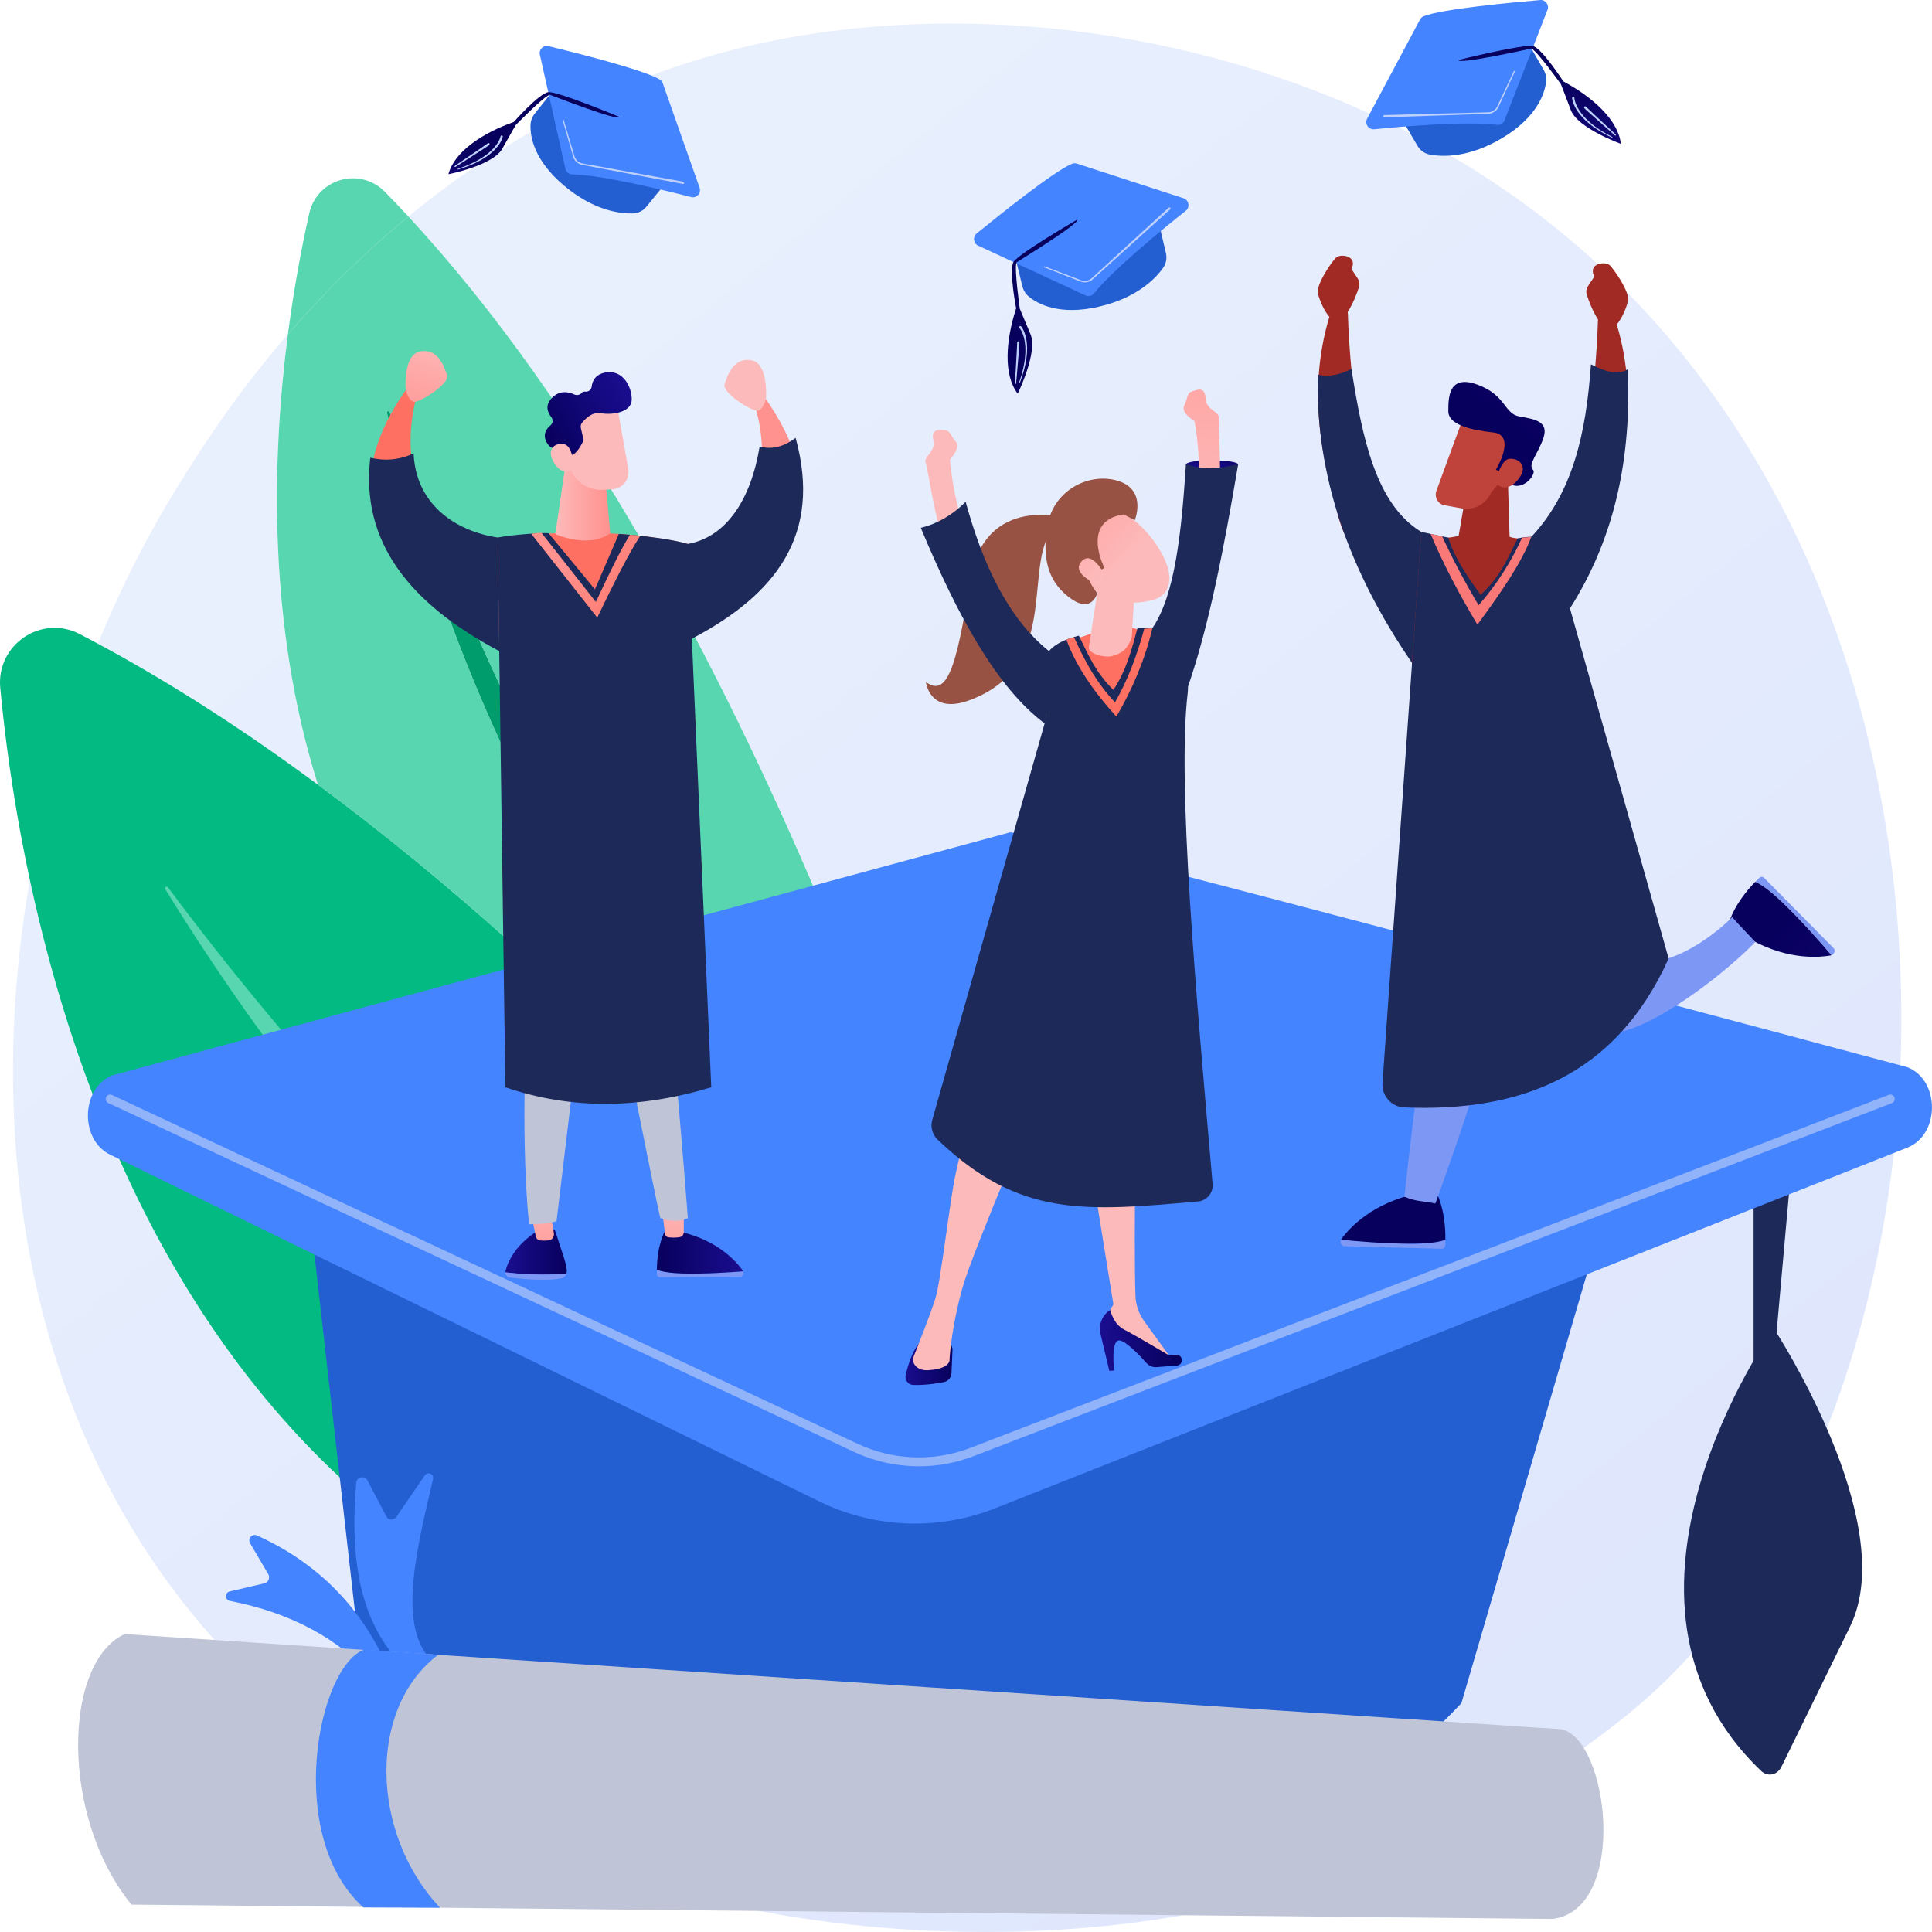 <svg width="200" height="200" viewBox="0 0 200 200" fill="none" xmlns="http://www.w3.org/2000/svg">
<path fillRule="evenodd" clipRule="evenodd" d="M101.995 200C90.14 200 81.084 198.333 77.472 197.594C64.373 194.919 39.053 189.745 20.747 168.09C2.92 147.001 -1.645 118.098 3.094 91.093C10.366 124.935 32.219 175.669 97.83 175.673C104.569 175.674 111.761 175.139 119.454 173.996C119.454 173.996 105.732 153.55 84.389 129.494C88.955 130.87 93.885 132.029 99.192 132.939C99.192 132.939 79.07 62.104 42.274 22.413C52.912 13.676 67.266 5.691 85.72 3.265C89.908 2.714 94.213 2.436 98.573 2.436C120.798 2.436 144.549 9.657 162.567 24.843C207.808 62.971 204.587 139.996 174.169 172.211C170.154 176.461 166.357 179.203 163.355 181.369C142.444 196.462 119.255 200 101.995 200L101.995 200ZM32.909 81.229C25.515 75.762 17.894 70.806 10.139 66.635C12.591 60.637 15.512 54.925 18.846 49.637C20.257 47.4 23.838 41.505 29.799 34.613C28.132 47.432 27.685 64.657 32.909 81.229L32.909 81.229Z" fill="url(#paint0_linear_1753_21670)"/>
<path d="M29.805 34.613C30.444 29.696 31.263 25.427 32.01 22.091C32.523 19.8 34.507 18.456 36.547 18.456C37.715 18.456 38.902 18.897 39.84 19.855C40.662 20.692 41.473 21.544 42.279 22.413C37.329 26.479 33.185 30.706 29.805 34.613Z" fill="#57D6AF"/>
<path fillRule="evenodd" clipRule="evenodd" d="M99.195 132.939C93.887 132.029 88.958 130.87 84.392 129.493C70.055 113.334 52.279 95.546 32.911 81.228C27.688 64.657 28.135 47.431 29.802 34.613C33.182 30.706 37.326 26.479 42.276 22.413C79.072 62.104 99.195 132.939 99.195 132.939L99.195 132.939ZM40.201 42.562C40.118 42.562 40.032 42.634 40.058 42.741C53.276 97.246 83.558 123.508 91.321 128.779C91.361 128.806 91.401 128.817 91.438 128.817C91.602 128.817 91.724 128.597 91.57 128.459C61.59 101.561 44.552 55.238 40.328 42.657C40.306 42.591 40.254 42.562 40.201 42.562L40.201 42.562Z" fill="#57D6AF"/>
<path fillRule="evenodd" clipRule="evenodd" d="M91.439 128.817C91.402 128.817 91.362 128.806 91.322 128.779C83.559 123.508 53.277 97.246 40.059 42.741C40.033 42.634 40.119 42.562 40.202 42.562C40.255 42.562 40.307 42.591 40.329 42.657C44.553 55.238 61.591 101.561 91.571 128.458C91.726 128.597 91.603 128.817 91.439 128.817L91.439 128.817Z" fill="#009C6C"/>
<path d="M119.452 173.996C119.452 173.996 67.34 96.348 8.252 65.638C4.28 63.574 -0.393 66.727 0.026 71.204C2.832 101.145 19.573 188.834 119.452 173.996L119.452 173.996Z" fill="#03BA82"/>
<path d="M108.853 172.184C108.828 172.184 108.803 172.18 108.776 172.173C97.808 169.021 52.885 150.128 17.106 92.05C17.024 91.917 17.138 91.781 17.257 91.781C17.303 91.781 17.351 91.802 17.387 91.851C27.004 104.811 64.13 151.965 108.944 171.708C109.201 171.821 109.098 172.184 108.853 172.184L108.853 172.184Z" fill="#57D6AF"/>
<path fillRule="evenodd" clipRule="evenodd" d="M183.546 142.018H181.531V123.224L185.34 121.923L183.546 142.018V142.018Z" fill="#1D2A59"/>
<path fillRule="evenodd" clipRule="evenodd" d="M92.388 157.369L32.234 127.082L37.499 173.477C38.904 175.046 40.94 177.174 43.584 179.469C63.401 196.671 87.739 197.533 94.277 197.672C100.404 197.803 126.383 198.358 146.581 180.841C148.645 179.051 150.234 177.431 151.285 176.305L164.717 130.367C164.717 130.367 93.199 157.743 92.388 157.369L92.388 157.369Z" fill="#245FD1"/>
<path fillRule="evenodd" clipRule="evenodd" d="M11.603 111.328L104.549 86.171C105.356 85.837 197.483 110.484 197.483 110.484C200.875 111.876 200.821 117.518 197.405 118.821L103.005 156.139C97.107 158.472 90.508 158.212 84.808 155.425L11.482 119.57C8.249 118.08 8.328 112.687 11.603 111.328L11.603 111.328Z" fill="#4584FF"/>
<path fillRule="evenodd" clipRule="evenodd" d="M183.626 137.524C183.626 137.524 163.61 165.474 182.314 183.328C182.987 183.97 183.988 183.766 184.42 182.884L191.523 168.37C196.797 157.594 183.626 137.524 183.626 137.524V137.524Z" fill="#1D2A59"/>
<path d="M95.123 151.787C92.826 151.787 90.531 151.292 88.425 150.306L11.209 114.182C10.981 114.075 10.882 113.802 10.988 113.572C11.095 113.342 11.366 113.243 11.594 113.349L88.809 149.474C92.455 151.179 96.699 151.329 100.455 149.885L195.522 113.337C195.758 113.247 196.021 113.365 196.111 113.602C196.201 113.839 196.083 114.104 195.848 114.194L100.78 150.743C98.966 151.44 97.043 151.787 95.123 151.787L95.123 151.787Z" fill="#91B3FA"/>
<path fillRule="evenodd" clipRule="evenodd" d="M144.703 11.637L146.745 15.107C147.022 15.578 147.488 15.905 148.023 16.003C149.368 16.248 152.13 16.341 155.601 14.231C159.125 12.088 159.897 9.691 160.048 8.485C160.103 8.048 160.014 7.606 159.794 7.225L157.658 3.523L144.703 11.637Z" fill="#245FD1"/>
<path fillRule="evenodd" clipRule="evenodd" d="M147 2.021L141.528 12.278C141.246 12.806 141.663 13.437 142.256 13.379C145.149 13.094 151.8 12.521 154.961 12.924C155.299 12.967 155.622 12.773 155.746 12.454L160.196 1.023C160.397 0.506 159.989 -0.044 159.439 0.003C156.538 0.25 149.214 0.935 147.375 1.681C147.214 1.747 147.082 1.867 147 2.021Z" fill="#4584FF"/>
<path fillRule="evenodd" clipRule="evenodd" d="M150.98 6.209C150.98 6.209 157.798 4.513 158.729 4.782C159.66 5.051 161.834 8.425 161.834 8.425C164.857 10.043 167.532 12.436 167.786 14.886C167.786 14.886 163.314 13.279 162.601 11.375C161.887 9.471 161.58 8.706 161.58 8.706C161.58 8.706 159.116 5.262 158.522 5.023C158.522 5.023 150.801 6.74 150.98 6.209Z" fill="url(#paint1_linear_1753_21670)"/>
<path d="M143.31 11.911L151.319 11.697L153.32 11.644L153.821 11.631L154.07 11.623C154.148 11.621 154.225 11.608 154.301 11.589C154.603 11.51 154.865 11.292 154.996 11.004L156.711 7.362C156.724 7.334 156.758 7.321 156.787 7.335C156.815 7.348 156.827 7.383 156.815 7.411L155.127 11.065C154.982 11.391 154.684 11.645 154.34 11.737C154.254 11.76 154.166 11.775 154.076 11.778L153.826 11.788L153.325 11.805L151.324 11.873L143.318 12.149C143.252 12.151 143.198 12.099 143.195 12.034C143.193 11.968 143.244 11.914 143.31 11.911H143.31Z" fill="#BDD0FB"/>
<path d="M162.979 10.135L162.98 10.152L162.982 10.172L162.986 10.214L163 10.299C163.01 10.356 163.026 10.413 163.039 10.47L163.093 10.64C163.113 10.696 163.137 10.752 163.158 10.807C163.178 10.864 163.205 10.917 163.232 10.971C163.259 11.025 163.284 11.08 163.313 11.133L163.404 11.289C163.435 11.341 163.463 11.394 163.499 11.443L163.602 11.592C163.638 11.642 163.67 11.693 163.71 11.739C163.786 11.833 163.862 11.929 163.94 12.022L164.19 12.289C164.212 12.311 164.231 12.334 164.253 12.355L164.321 12.417L164.455 12.541C164.63 12.713 164.828 12.858 165.017 13.013C165.064 13.053 165.114 13.088 165.164 13.123L165.315 13.228C165.415 13.298 165.515 13.37 165.617 13.439C165.826 13.566 166.034 13.698 166.245 13.822L166.895 14.171L166.897 14.172C166.917 14.183 166.924 14.208 166.913 14.228C166.903 14.248 166.879 14.256 166.859 14.246L166.197 13.911C165.98 13.792 165.767 13.664 165.552 13.541C165.447 13.475 165.345 13.405 165.241 13.336L165.086 13.233C165.034 13.199 164.982 13.165 164.934 13.126C164.738 12.973 164.533 12.831 164.349 12.661L164.138 12.476C164.116 12.454 164.094 12.431 164.072 12.409L163.808 12.142C163.724 12.049 163.644 11.952 163.563 11.857C163.52 11.81 163.485 11.758 163.448 11.707L163.336 11.554C163.297 11.505 163.266 11.449 163.232 11.396L163.132 11.234C163.1 11.179 163.073 11.122 163.043 11.066C163.013 11.009 162.983 10.954 162.959 10.894C162.935 10.835 162.908 10.777 162.885 10.717L162.822 10.534C162.806 10.471 162.786 10.409 162.774 10.345L162.755 10.247L162.748 10.197L162.745 10.171L162.742 10.141C162.738 10.076 162.787 10.019 162.852 10.014C162.917 10.009 162.973 10.059 162.978 10.124V10.126L162.979 10.135Z" fill="#BDD0FB"/>
<path d="M164.212 11.072L164.379 11.234L164.569 11.415L164.951 11.775L165.719 12.493L167.259 13.924C167.286 13.948 167.288 13.988 167.264 14.015C167.24 14.04 167.2 14.043 167.174 14.02L165.597 12.629L164.81 11.931L164.418 11.58L164.222 11.403L164.125 11.313L164.076 11.267C164.056 11.247 164.032 11.222 164.012 11.199C163.971 11.15 163.976 11.078 164.024 11.036C164.069 10.997 164.136 10.999 164.178 11.04L164.212 11.072Z" fill="#BDD0FB"/>
<path d="M184.386 93.297C183.032 92.02 182.197 91.496 181.703 91.289C181.832 91.157 181.965 91.024 182.106 90.889C182.257 90.746 182.483 90.736 182.616 90.871L189.799 98.134C190.027 98.367 189.897 98.77 189.587 98.883C188.717 97.858 186.477 95.272 184.386 93.297Z" fill="#7D97F4"/>
<path fillRule="evenodd" clipRule="evenodd" d="M189.585 98.883C189.558 98.893 189.532 98.904 189.503 98.909C187.979 99.169 184.59 99.333 180.613 96.9L179.023 95.41C179.023 95.41 179.52 93.525 181.701 91.289C182.195 91.496 183.03 92.02 184.384 93.297C186.475 95.272 188.715 97.858 189.585 98.883Z" fill="url(#paint2_linear_1753_21670)"/>
<path d="M146.344 128.748C148.18 128.731 149.134 128.532 149.628 128.339C149.626 128.523 149.621 128.71 149.612 128.903C149.601 129.11 149.447 129.272 149.259 129.267L139.181 129.011C138.86 129.002 138.679 128.623 138.824 128.329C140.143 128.464 143.505 128.774 146.344 128.748Z" fill="#7D97F4"/>
<path fillRule="evenodd" clipRule="evenodd" d="M138.82 128.329C138.833 128.303 138.844 128.278 138.862 128.254C139.775 127.019 142.089 124.571 146.589 123.576L148.739 123.549C148.739 123.549 149.665 125.24 149.625 128.339C149.13 128.532 148.176 128.731 146.34 128.748C143.501 128.774 140.14 128.464 138.82 128.329Z" fill="url(#paint3_linear_1753_21670)"/>
<path d="M155.354 100.254C154.528 94.904 149.576 93.704 148.66 96.748C148.66 96.748 146.26 115.688 145.383 123.885C146.646 124.416 147.272 124.306 148.589 124.587C150.6 119.041 155.94 104.056 155.354 100.254V100.254Z" fill="#7D97F4"/>
<path d="M170.582 99.556C166.386 99.548 167.675 95.906 166.354 93.698C164.825 93.635 159.461 94.673 159.461 94.673C159.461 94.673 162.415 108.633 168.469 106.634C173.363 105.018 179.672 99.673 181.703 97.511C181.078 96.813 179.92 95.656 179.318 94.94C177.894 96.387 173.985 99.561 170.582 99.556Z" fill="#7D97F4"/>
<path fillRule="evenodd" clipRule="evenodd" d="M156.074 48.971L156.269 55.548C156.282 55.969 156.02 56.349 155.622 56.481C154.808 56.753 153.335 57.089 151.687 56.731C151.195 56.623 150.881 56.136 150.967 55.637L151.863 50.456L156.074 48.971Z" fill="url(#paint4_linear_1753_21670)"/>
<path fillRule="evenodd" clipRule="evenodd" d="M151.599 42.95C151.539 43.025 149.563 48.434 148.694 50.818C148.474 51.422 148.8 52.086 149.41 52.278L151.322 52.629C152.589 52.862 153.848 52.182 154.356 50.992L156.658 48.294C157.909 46.827 157.479 44.559 155.768 43.681C154.082 42.817 152.233 42.149 151.599 42.95Z" fill="url(#paint5_linear_1753_21670)"/>
<path fillRule="evenodd" clipRule="evenodd" d="M155.401 48.898L154.854 48.623C154.854 48.623 157.042 45.046 154.581 44.771C152.118 44.495 149.93 43.945 149.93 42.569C149.93 41.193 149.93 38.716 152.939 39.817C155.948 40.918 155.675 42.844 157.316 43.119C158.958 43.394 160.325 43.67 159.778 45.321C159.231 46.972 158.137 48.073 158.684 48.623C159.231 49.173 156.769 51.926 155.401 48.898Z" fill="url(#paint6_linear_1753_21670)"/>
<path fillRule="evenodd" clipRule="evenodd" d="M154.82 49.97C154.82 49.97 155.275 47.551 156.29 47.491C157.306 47.431 158.238 48.322 157.156 49.632C155.81 51.26 154.82 49.97 154.82 49.97Z" fill="url(#paint7_linear_1753_21670)"/>
<path fillRule="evenodd" clipRule="evenodd" d="M166.657 27.474C166.195 27.009 164.346 27.241 165.04 28.636L164.391 29.615C164.212 29.884 164.166 30.219 164.267 30.527C164.469 31.142 164.866 32.212 165.419 33.059C165.319 36.27 164.919 43.406 163.316 48.981C160.827 57.461 156.272 55.568 156.272 55.568C156.272 55.568 154.896 54.685 151.893 55.191C145.649 57.519 142.569 50.899 142.511 50.773C140.162 45.054 139.64 36.008 139.524 32.273C140.076 31.427 140.474 30.356 140.676 29.741C140.776 29.434 140.73 29.099 140.551 28.829L139.903 27.851C140.596 26.456 138.748 26.223 138.285 26.688C137.823 27.153 136.206 29.478 136.436 30.408C136.573 30.956 137.03 32.149 137.619 32.799C135.565 39.549 136.492 46.27 138.212 51.731H138.212C138.859 57.265 143.067 60.681 145.359 62.064C145.635 67.876 148.907 83.037 148.907 83.037L162.447 82.481L162.28 62.136C162.28 62.136 165.4 56.285 165.629 55.712L165.669 55.709C167.856 49.813 169.837 41.72 167.362 33.585C167.952 32.935 168.389 31.741 168.525 31.194C168.757 30.264 167.119 27.939 166.657 27.474V27.474Z" fill="url(#paint8_linear_1753_21670)"/>
<path fillRule="evenodd" clipRule="evenodd" d="M145.363 114.642C157.362 115.135 167.255 111.412 172.737 99.218L162.284 62.136C161.998 58.164 161.239 54.794 157.097 55.737C156.082 57.77 155.318 59.706 153.272 61.573C151.671 59.398 150.409 57.364 149.933 55.656L147.13 55.064L143.115 112.114C143.022 113.443 144.04 114.588 145.363 114.642L145.363 114.642Z" fill="#1D2A59"/>
<path fillRule="evenodd" clipRule="evenodd" d="M158.508 55.594L162.52 62.98C167.267 55.511 168.873 47.241 168.515 38.206C167.514 38.922 166.146 38.455 164.693 37.715C164.181 44.927 162.821 50.979 158.508 55.594V55.594Z" fill="#1D2A59"/>
<path fillRule="evenodd" clipRule="evenodd" d="M147.134 55.064C142.433 52.199 141.043 45.408 139.903 38.204C138.505 38.869 137.349 39.047 136.422 38.767C136.137 49.27 139.693 59.172 146.167 68.614L147.134 55.064V55.064Z" fill="#1D2A59"/>
<path fillRule="evenodd" clipRule="evenodd" d="M152.941 64.662C151.048 61.507 149.404 58.373 148.094 55.267L149.292 55.521C150.412 57.935 151.668 60.314 153.064 62.653C154.976 60.479 156.478 58.065 157.57 55.646L158.508 55.594C157.525 58.264 155.356 61.37 152.941 64.662Z" fill="#F97979"/>
<path fillRule="evenodd" clipRule="evenodd" d="M69.411 18.332L66.905 21.409C66.565 21.826 66.062 22.076 65.526 22.091C64.179 22.128 61.471 21.804 58.399 19.225C55.28 16.606 54.884 14.152 54.916 12.954C54.927 12.52 55.08 12.102 55.35 11.763L57.982 8.474L69.411 18.332Z" fill="#245FD1"/>
<path fillRule="evenodd" clipRule="evenodd" d="M68.605 8.611L72.42 19.435C72.616 19.992 72.115 20.545 71.546 20.399C68.767 19.686 62.366 18.129 59.224 18.047C58.889 18.038 58.602 17.8 58.528 17.47L55.886 5.656C55.766 5.121 56.246 4.646 56.775 4.774C59.567 5.451 66.607 7.219 68.29 8.223C68.438 8.311 68.548 8.448 68.605 8.611Z" fill="#4584FF"/>
<path fillRule="evenodd" clipRule="evenodd" d="M64.098 12.096C64.098 12.096 57.701 9.419 56.753 9.541C55.806 9.663 53.185 12.626 53.185 12.626C49.997 13.75 47.033 15.682 46.422 18.033C46.422 18.033 51.022 17.138 52 15.389C52.978 13.639 53.391 12.939 53.391 12.939C53.391 12.939 56.305 9.951 56.92 9.807C56.92 9.807 64.194 12.641 64.098 12.096Z" fill="url(#paint9_linear_1753_21670)"/>
<path d="M70.73 18.809L62.952 17.398L61.008 17.045L60.522 16.957L60.279 16.912C60.204 16.898 60.131 16.874 60.06 16.844C59.777 16.722 59.554 16.469 59.469 16.169L58.337 12.361C58.328 12.331 58.297 12.313 58.267 12.322C58.237 12.331 58.22 12.363 58.229 12.393L59.332 16.209C59.425 16.549 59.677 16.841 60 16.983C60.081 17.018 60.164 17.046 60.25 17.063L60.494 17.109L60.98 17.201L62.921 17.569L70.687 19.039C70.75 19.051 70.811 19.009 70.823 18.946C70.835 18.883 70.793 18.821 70.73 18.809L70.73 18.809Z" fill="#BDD0FB"/>
<path d="M51.814 14.123L51.811 14.139L51.806 14.159L51.796 14.198L51.769 14.28C51.751 14.334 51.726 14.387 51.705 14.441L51.628 14.599C51.6 14.65 51.569 14.7 51.54 14.752C51.511 14.803 51.476 14.851 51.443 14.9C51.409 14.948 51.376 14.998 51.341 15.046L51.229 15.184C51.19 15.23 51.156 15.278 51.113 15.32L50.989 15.45C50.948 15.493 50.909 15.539 50.863 15.578C50.774 15.658 50.687 15.74 50.597 15.819L50.313 16.041C50.289 16.059 50.267 16.079 50.242 16.096L50.167 16.147L50.017 16.247C49.822 16.389 49.607 16.5 49.4 16.623C49.348 16.655 49.294 16.682 49.24 16.708L49.077 16.788C48.968 16.842 48.861 16.897 48.752 16.948C48.528 17.041 48.307 17.139 48.082 17.228L47.396 17.471L47.394 17.471C47.373 17.479 47.362 17.502 47.369 17.523C47.377 17.544 47.399 17.555 47.42 17.549L48.116 17.322C48.345 17.238 48.572 17.146 48.8 17.058C48.911 17.009 49.022 16.956 49.133 16.905L49.299 16.828C49.355 16.802 49.411 16.777 49.464 16.746C49.678 16.627 49.899 16.519 50.102 16.38L50.258 16.281L50.336 16.231C50.362 16.214 50.386 16.195 50.411 16.177L50.707 15.956C50.803 15.877 50.896 15.795 50.989 15.714C51.038 15.675 51.08 15.629 51.124 15.586L51.256 15.453C51.301 15.411 51.339 15.362 51.381 15.315L51.502 15.172C51.541 15.123 51.577 15.071 51.614 15.021C51.651 14.97 51.689 14.92 51.721 14.866C51.753 14.812 51.788 14.759 51.819 14.704L51.908 14.536C51.933 14.476 51.961 14.419 51.983 14.358L52.016 14.266L52.03 14.218L52.037 14.193L52.044 14.164C52.058 14.101 52.018 14.039 51.956 14.024C51.893 14.01 51.831 14.049 51.816 14.112L51.816 14.114L51.814 14.123Z" fill="#BDD0FB"/>
<path d="M50.47 14.852L50.283 14.985L50.071 15.133L49.645 15.426L48.79 16.011L47.075 17.175C47.046 17.194 47.038 17.234 47.058 17.263C47.077 17.292 47.115 17.3 47.144 17.281L48.889 16.162L49.759 15.599L50.194 15.316L50.411 15.173L50.52 15.1L50.574 15.063C50.597 15.046 50.623 15.025 50.646 15.005C50.693 14.964 50.699 14.893 50.659 14.845C50.62 14.8 50.555 14.792 50.507 14.825L50.47 14.852Z" fill="#BDD0FB"/>
<path fillRule="evenodd" clipRule="evenodd" d="M52.32 131.719C52.32 131.672 52.323 131.622 52.335 131.574C53.058 128.691 56.014 127.213 56.014 127.213L57.436 127.325C58.253 129.866 58.781 131.107 58.649 131.801C58.646 131.82 58.639 131.839 58.634 131.857C57.461 131.963 55.048 132.032 52.32 131.719Z" fill="url(#paint10_linear_1753_21670)"/>
<path d="M58.634 131.857C58.571 132.089 58.401 132.269 58.183 132.316C56.515 132.669 53.863 132.384 52.75 132.238C52.504 132.206 52.325 131.977 52.32 131.719C55.048 132.031 57.461 131.963 58.634 131.857Z" fill="#7D97F4"/>
<path fillRule="evenodd" clipRule="evenodd" d="M54.844 124.987L55.467 128.001C55.512 128.222 55.681 128.388 55.885 128.407C56.135 128.431 56.491 128.444 56.85 128.391C57.171 128.344 57.394 128.016 57.337 127.663L56.904 124.987H54.844Z" fill="url(#paint11_linear_1753_21670)"/>
<path d="M70.71 131.832C69.192 131.789 68.406 131.609 68 131.443C67.999 131.594 68 131.749 68.005 131.909C68.01 132.08 68.136 132.217 68.291 132.216L76.628 132.161C76.895 132.16 77.05 131.849 76.934 131.604C75.842 131.695 73.057 131.898 70.71 131.832Z" fill="#7D97F4"/>
<path fillRule="evenodd" clipRule="evenodd" d="M76.934 131.604C76.924 131.583 76.916 131.561 76.901 131.541C76.165 130.506 74.29 128.445 70.584 127.551L68.807 127.495C68.807 127.495 68.015 128.878 68 131.443C68.406 131.609 69.192 131.789 70.71 131.832C73.057 131.898 75.841 131.695 76.934 131.604Z" fill="url(#paint12_linear_1753_21670)"/>
<path fillRule="evenodd" clipRule="evenodd" d="M68.484 124.785C68.504 124.918 68.748 126.944 68.842 127.729C68.865 127.917 68.999 128.061 69.169 128.081C69.471 128.117 69.961 128.151 70.389 128.062C70.621 128.014 70.788 127.791 70.788 127.532V124.351L68.484 124.785Z" fill="url(#paint13_linear_1753_21670)"/>
<path d="M56.032 85.402C56.032 85.402 53.187 110.838 54.767 126.735C54.767 126.735 56.663 126.735 57.612 126.418C57.612 126.418 60.568 101.548 61.524 94.431C61.56 94.162 61.941 94.15 61.993 94.416C63.173 100.403 67.807 123.882 68.358 126.1C68.358 126.1 69.939 126.735 71.203 126.1C71.203 126.1 68.674 92.079 66.778 86.037L56.032 85.402V85.402Z" fill="#BFC5D6"/>
<path fillRule="evenodd" clipRule="evenodd" d="M50.347 55.832C50.347 55.832 62.357 53.925 71.84 56.468L71.207 66.325C71.207 66.325 68.678 79.997 66.782 86.038C66.782 86.038 59.512 87.31 56.036 85.402C56.036 85.402 53.191 68.233 51.611 65.689C51.611 65.689 50.03 59.012 50.347 55.832L50.347 55.832Z" fill="url(#paint14_linear_1753_21670)"/>
<path fillRule="evenodd" clipRule="evenodd" d="M58.681 47.144L57.484 55.284C57.484 55.284 60.827 56.829 63.168 55.218L62.664 49.474L58.681 47.144Z" fill="url(#paint15_linear_1753_21670)"/>
<path fillRule="evenodd" clipRule="evenodd" d="M63.833 41.844C63.872 41.913 64.592 46.018 65.036 48.559C65.22 49.608 64.452 50.583 63.395 50.647L62.427 50.704C60.647 50.81 59.079 49.535 58.81 47.763L58.109 43.16C58.109 43.16 62.919 40.175 63.833 41.844Z" fill="url(#paint16_linear_1753_21670)"/>
<path fillRule="evenodd" clipRule="evenodd" d="M57.066 43.172C56.695 42.707 56.371 41.956 57.161 41.167C57.962 40.367 58.87 40.566 59.447 40.835C59.702 40.953 60.016 40.9 60.198 40.685C60.278 40.589 60.398 40.523 60.575 40.543C60.91 40.581 61.209 40.359 61.249 40.022C61.317 39.445 61.623 38.765 62.637 38.568C64.499 38.206 65.427 40.08 65.393 41.396C65.36 42.713 63.321 42.99 62.164 42.771C61.314 42.61 60.579 43.362 60.248 43.772C60.129 43.921 60.084 44.116 60.127 44.302L60.421 45.575C60.218 45.97 60.017 46.374 59.731 46.711C59.525 46.954 59.299 47.088 59.059 47.145C58.713 46.495 57.742 46.385 57.291 46.37C57.119 46.365 56.958 46.288 56.845 46.157C56.505 45.765 55.972 44.89 56.991 44.03C57.245 43.816 57.274 43.431 57.066 43.172Z" fill="url(#paint17_linear_1753_21670)"/>
<path fillRule="evenodd" clipRule="evenodd" d="M59.397 48.507C59.397 48.507 59.357 46.209 58.433 45.994C57.509 45.778 56.512 46.45 57.302 47.825C58.285 49.536 59.397 48.507 59.397 48.507Z" fill="url(#paint18_linear_1753_21670)"/>
<path fillRule="evenodd" clipRule="evenodd" d="M55.745 66.812C55.745 66.812 28.606 59.38 42.082 40.27L42.994 41.568C42.994 41.568 39.203 55.224 52.653 56.454C52.653 56.454 55.867 64.779 55.745 66.812V66.812Z" fill="url(#paint19_linear_1753_21670)"/>
<path fillRule="evenodd" clipRule="evenodd" d="M41.996 40.367C41.996 40.367 41.69 36.678 43.524 36.37C45.358 36.063 45.969 37.908 46.275 38.83C46.581 39.752 43.524 41.597 42.912 41.597C42.301 41.597 41.996 40.367 41.996 40.367Z" fill="url(#paint20_linear_1753_21670)"/>
<path fillRule="evenodd" clipRule="evenodd" d="M65.534 67.734C65.534 67.734 92.673 60.302 79.198 41.191L78.286 42.49C78.286 42.49 82.407 55.749 68.958 56.979C68.958 56.979 65.413 65.701 65.534 67.734V67.734Z" fill="url(#paint21_linear_1753_21670)"/>
<path fillRule="evenodd" clipRule="evenodd" d="M79.293 41.29C79.293 41.29 79.599 37.6 77.765 37.293C75.931 36.985 75.32 38.83 75.014 39.752C74.708 40.675 77.765 42.52 78.376 42.52C78.988 42.52 79.293 41.29 79.293 41.29Z" fill="url(#paint22_linear_1753_21670)"/>
<path fillRule="evenodd" clipRule="evenodd" d="M51.516 55.643L52.316 112.553C59.088 114.874 66.202 114.807 73.629 112.553L71.197 56.307C69.712 55.841 66.513 55.433 64.063 55.268L61.586 61.007L56.784 55.195C55.984 55.131 53.061 55.354 51.516 55.643H51.516Z" fill="#1D2A59"/>
<path fillRule="evenodd" clipRule="evenodd" d="M61.827 63.934L54.984 55.245L56.041 55.146L61.685 62.313C62.969 59.564 64.217 56.961 65.213 55.352L66.277 55.464C64.996 57.441 63.431 60.604 61.827 63.934Z" fill="url(#paint23_linear_1753_21670)"/>
<path fillRule="evenodd" clipRule="evenodd" d="M38.334 47.384C39.823 47.734 41.317 47.633 42.818 46.937C43.036 52.128 47.044 54.964 51.523 55.643L51.689 67.405C42.454 62.522 37.301 56.121 38.334 47.384V47.384Z" fill="#1D2A59"/>
<path fillRule="evenodd" clipRule="evenodd" d="M78.636 46.225C79.991 46.589 81.215 46.189 82.364 45.332C85.112 55.327 80.336 61.539 71.626 66.114C71.198 63.02 71.061 59.748 71.202 56.307C75.153 55.598 77.731 51.766 78.636 46.225V46.225Z" fill="#1D2A59"/>
<path fillRule="evenodd" clipRule="evenodd" d="M119.775 22.278L120.696 26.209C120.821 26.742 120.71 27.304 120.391 27.749C119.591 28.865 117.66 30.861 113.698 31.762C109.673 32.676 107.462 31.484 106.52 30.719C106.179 30.442 105.938 30.06 105.834 29.632L104.82 25.467L119.775 22.278Z" fill="#245FD1"/>
<path fillRule="evenodd" clipRule="evenodd" d="M111.48 16.937L122.511 20.521C123.079 20.706 123.212 21.453 122.744 21.825C120.459 23.64 115.26 27.872 113.257 30.37C113.043 30.637 112.675 30.723 112.365 30.579L101.263 25.433C100.761 25.2 100.675 24.518 101.104 24.168C103.369 22.321 109.131 17.7 110.974 16.954C111.135 16.889 111.314 16.884 111.48 16.937Z" fill="#4584FF"/>
<path fillRule="evenodd" clipRule="evenodd" d="M111.497 22.743C111.497 22.743 105.404 26.281 104.916 27.125C104.43 27.969 105.189 31.924 105.189 31.924C104.123 35.203 103.844 38.8 105.352 40.746C105.352 40.746 107.471 36.462 106.672 34.589C105.873 32.717 105.567 31.95 105.567 31.95C105.567 31.95 104.968 27.742 105.232 27.154C105.232 27.154 111.993 23.002 111.497 22.743Z" fill="url(#paint24_linear_1753_21670)"/>
<path d="M120.972 21.503L115.042 26.941L113.559 28.301L113.189 28.641L113.003 28.81C112.946 28.863 112.881 28.907 112.814 28.946C112.541 29.1 112.2 29.125 111.908 29.009L108.156 27.577C108.127 27.566 108.093 27.581 108.082 27.611C108.071 27.64 108.086 27.674 108.115 27.685L111.855 29.145C112.185 29.279 112.575 29.254 112.888 29.08C112.965 29.037 113.04 28.986 113.106 28.926L113.294 28.758L113.667 28.421L115.159 27.072L121.13 21.679C121.179 21.635 121.183 21.56 121.139 21.511C121.095 21.462 121.021 21.458 120.973 21.502L120.972 21.503Z" fill="#BDD0FB"/>
<path d="M105.537 33.956L105.548 33.969L105.56 33.985L105.586 34.018L105.634 34.09C105.666 34.138 105.694 34.191 105.724 34.241L105.802 34.401C105.827 34.456 105.848 34.512 105.871 34.567C105.895 34.622 105.913 34.68 105.93 34.737C105.948 34.795 105.968 34.852 105.984 34.91L106.026 35.087C106.04 35.145 106.056 35.204 106.064 35.264L106.092 35.444C106.101 35.505 106.113 35.564 106.116 35.625C106.126 35.747 106.137 35.868 106.145 35.99L106.148 36.358C106.148 36.388 106.149 36.419 106.148 36.45L106.143 36.541L106.131 36.725C106.123 36.971 106.081 37.214 106.051 37.458C106.045 37.519 106.033 37.58 106.02 37.64L105.985 37.822C105.96 37.942 105.938 38.064 105.912 38.184C105.849 38.423 105.79 38.663 105.722 38.9L105.495 39.606L105.494 39.608C105.487 39.63 105.499 39.653 105.521 39.66C105.542 39.667 105.565 39.656 105.572 39.635L105.82 38.931C105.893 38.693 105.959 38.452 106.03 38.213C106.059 38.092 106.084 37.97 106.112 37.848L106.153 37.665C106.167 37.605 106.181 37.544 106.189 37.482C106.226 37.234 106.275 36.988 106.29 36.737L106.307 36.55L106.314 36.456C106.317 36.425 106.316 36.394 106.317 36.362L106.323 35.985C106.319 35.859 106.31 35.733 106.303 35.607C106.302 35.544 106.291 35.482 106.283 35.419L106.258 35.231C106.252 35.167 106.236 35.106 106.224 35.044L106.185 34.857C106.17 34.795 106.15 34.734 106.133 34.673C106.116 34.612 106.099 34.55 106.074 34.491C106.051 34.431 106.03 34.37 106.006 34.311L105.925 34.135C105.893 34.078 105.864 34.02 105.829 33.965L105.775 33.881L105.746 33.84L105.73 33.819L105.711 33.796C105.669 33.745 105.594 33.739 105.545 33.781C105.494 33.823 105.488 33.898 105.529 33.948L105.531 33.95L105.537 33.956Z" fill="#BDD0FB"/>
<path d="M105.296 35.493L105.286 35.726L105.274 35.989L105.247 36.516L105.188 37.571L105.063 39.68C105.06 39.716 105.087 39.746 105.123 39.748C105.158 39.751 105.188 39.725 105.191 39.69L105.369 37.584L105.456 36.531L105.496 36.003L105.516 35.739L105.524 35.606L105.528 35.539C105.529 35.51 105.528 35.476 105.527 35.445C105.523 35.381 105.469 35.332 105.406 35.335C105.346 35.339 105.3 35.387 105.297 35.446L105.296 35.493Z" fill="#BDD0FB"/>
<path fillRule="evenodd" clipRule="evenodd" d="M128.169 48.129C128.076 48.405 126.974 48.714 125.48 48.714C123.986 48.714 122.758 48.403 122.758 48.111C122.758 47.819 123.986 47.656 125.48 47.656C126.974 47.656 128.269 47.836 128.169 48.129Z" fill="url(#paint25_linear_1753_21670)"/>
<path fillRule="evenodd" clipRule="evenodd" d="M98.601 139.745L98.497 142.147C98.478 142.603 98.152 142.987 97.707 143.075C96.955 143.221 95.745 143.406 94.544 143.372C94.017 143.358 93.637 142.852 93.757 142.336C93.975 141.395 94.4 139.973 95.103 139.102L97.727 138.896C98.212 138.857 98.621 139.255 98.601 139.745Z" fill="url(#paint26_linear_1753_21670)"/>
<path fillRule="evenodd" clipRule="evenodd" d="M117.004 110.251L117.65 112.838C117.65 112.838 117.338 128.07 117.543 134.137C117.575 135.088 117.891 136.006 118.449 136.775L121.354 140.786L114.497 137.409L114.304 136.615L115.262 135.046L112.544 118.223C112.384 117.235 112.511 116.221 112.909 115.303L114.066 112.634L117.004 110.251V110.251Z" fill="url(#paint27_linear_1753_21670)"/>
<path fillRule="evenodd" clipRule="evenodd" d="M121.828 141.363L119.736 141.527C119.344 141.558 118.961 141.406 118.698 141.113C117.979 140.311 116.5 138.754 115.85 138.761C114.976 138.771 115.328 141.873 115.328 141.873L114.84 141.911L113.923 138.094C113.693 137.134 114.099 136.133 114.931 135.609C114.931 135.609 115.245 137.073 116.374 137.642C117.502 138.212 120.993 140.296 120.993 140.296C120.993 140.296 121.394 140.206 121.845 140.251C122.515 140.32 122.499 141.311 121.828 141.363Z" fill="url(#paint28_linear_1753_21670)"/>
<path fillRule="evenodd" clipRule="evenodd" d="M108.115 112.201C108.115 112.201 100.71 129.466 99.621 133.36C98.533 137.255 98.294 140.451 98.299 140.752C98.306 141.221 97.763 141.715 96.17 141.84C95.348 141.905 94.92 141.605 94.698 141.299C94.509 141.038 94.473 140.697 94.593 140.397C95.016 139.334 96.358 135.938 96.834 134.409C97.401 132.582 98.297 124.437 98.913 121.581C99.529 118.725 100.235 115.624 103.643 112.551C103.643 112.551 105.941 109.905 108.115 112.201V112.201Z" fill="url(#paint29_linear_1753_21670)"/>
<path fillRule="evenodd" clipRule="evenodd" d="M110.581 53.663C110.581 53.663 101.869 50.967 100.436 60.108C99.002 69.248 98.012 72.178 95.852 70.601C95.852 70.601 96.207 74.016 100.354 72.49C111.119 68.528 104.568 55.843 110.581 53.663V53.663Z" fill="#985243"/>
<path fillRule="evenodd" clipRule="evenodd" d="M108.777 68.698C108.413 68.34 102.998 63.553 100.759 57.629C98.52 51.705 98.344 47.548 98.344 47.548C98.344 47.548 99.527 46.343 98.94 45.706C98.353 45.069 98.406 44.567 97.772 44.523C97.138 44.479 96.349 44.401 96.625 45.604C96.902 46.808 95.494 47.274 95.846 47.974C96.195 48.67 98.38 67.697 106.9 72.883C107.94 73.516 110.347 75.189 110.388 75.207C113.549 73.481 109.361 69.272 108.777 68.698V68.698Z" fill="url(#paint30_linear_1753_21670)"/>
<path fillRule="evenodd" clipRule="evenodd" d="M118.523 66.658C118.782 66.218 123.278 60.257 123.913 53.952C124.546 47.646 123.644 43.586 123.644 43.586C123.644 43.586 122.191 42.731 122.593 41.963C122.996 41.195 122.814 40.723 123.415 40.515C124.016 40.307 124.759 40.026 124.802 41.261C124.845 42.495 126.325 42.578 126.166 43.345C126.008 44.108 127.947 63.714 121.057 70.946C120.216 71.829 119.183 73.413 119.148 73.442C115.65 72.6 118.106 67.365 118.523 66.658V66.658Z" fill="url(#paint31_linear_1753_21670)"/>
<path fillRule="evenodd" clipRule="evenodd" d="M111.499 84.597C111.559 75.63 108.227 68.177 108.227 68.177C110.049 66.121 111.48 66.294 113.593 65.309C115.501 64.419 117.756 64.736 119.348 66.12C121.099 67.642 123.005 69.798 122.749 71.816C122.479 73.951 119.346 84.749 119.346 84.749C119.346 84.749 115.831 86.773 111.499 84.597Z" fill="url(#paint32_linear_1753_21670)"/>
<path fillRule="evenodd" clipRule="evenodd" d="M113.915 59.295L112.716 66.962C112.599 67.701 114.391 68.114 115.11 67.918C116.287 67.598 116.658 67.14 117.1 66.165C117.145 66.066 117.163 65.956 117.169 65.847L117.509 60.075C117.536 59.617 117.259 59.197 116.829 59.044L115.266 58.488C114.664 58.275 114.017 58.661 113.915 59.295Z" fill="url(#paint33_linear_1753_21670)"/>
<path fillRule="evenodd" clipRule="evenodd" d="M115.224 52.649C115.224 52.649 117.757 53.342 119.856 56.606C121.953 59.869 120.952 61.644 119.452 62.072C117.953 62.5 115.662 62.777 112.941 60.854C110.22 58.931 111.946 51.865 115.224 52.649Z" fill="url(#paint34_linear_1753_21670)"/>
<path fillRule="evenodd" clipRule="evenodd" d="M114.32 58.774C114.32 58.774 111.827 53.921 116.312 53.25L117.47 53.85C117.47 53.85 118.739 50.799 115.851 49.817C112.964 48.835 109.088 50.585 108.428 54.409C107.769 58.233 108.761 60.509 110.912 62.004C113.064 63.499 113.586 61.401 113.586 61.401C113.586 61.401 112.322 59.902 112.63 58.967C112.937 58.031 114.058 58.957 114.058 58.957L114.32 58.774Z" fill="#985243"/>
<path fillRule="evenodd" clipRule="evenodd" d="M114.3 59.41C114.3 59.41 113.033 56.907 111.954 58.12C110.874 59.331 113.271 60.41 114.196 60.74L114.3 59.41Z" fill="url(#paint35_linear_1753_21670)"/>
<path fillRule="evenodd" clipRule="evenodd" d="M122.812 48.053C124.352 48.625 126.136 48.565 128.093 48.06C128.134 48.049 128.171 48.084 128.164 48.125C126.72 56.696 125.119 64.942 122.969 71.103L119.297 65.015C121.659 61.57 122.307 55 122.766 48.083C122.767 48.06 122.79 48.045 122.812 48.053V48.053Z" fill="#1D2A59"/>
<path fillRule="evenodd" clipRule="evenodd" d="M108.582 67.398C104.291 63.95 101.697 58.28 99.966 51.95C98.546 53.352 96.987 54.24 95.32 54.639C99.079 63.662 103.187 71.23 108.222 74.953L108.582 67.398V67.398Z" fill="#1D2A59"/>
<path fillRule="evenodd" clipRule="evenodd" d="M124.01 124.378C112.38 125.388 105.574 126.098 97.068 117.981C96.517 117.456 96.299 116.666 96.507 115.932L108.232 74.558C108.518 70.585 105.893 67.28 111.682 65.801C112.698 67.834 113.337 69.493 115.251 71.419C116.703 69.261 117.276 66.724 117.753 65.015L119.638 64.984L122.397 69.269C122.858 69.987 123.057 70.843 122.955 71.691C121.848 80.962 123.776 102.435 125.529 122.562C125.609 123.485 124.928 124.299 124.01 124.378L124.01 124.378Z" fill="#1D2A59"/>
<path fillRule="evenodd" clipRule="evenodd" d="M115.568 74.178C113.21 71.603 111.379 68.922 110.391 66.21L111.177 65.939C112.304 68.504 113.592 70.775 115.425 72.707C116.753 70.376 117.672 67.935 118.451 65.095L119.297 65.015C118.527 68.294 117.192 71.415 115.568 74.178Z" fill="url(#paint36_linear_1753_21670)"/>
<path d="M39.968 172.227C37.07 165.924 32.511 161.624 26.606 158.948C26.105 158.722 25.611 159.28 25.891 159.756L27.767 162.946C27.988 163.323 27.782 163.808 27.358 163.907L23.773 164.748C23.253 164.87 23.267 165.62 23.793 165.722C30.055 166.937 35.151 169.631 38.807 173.852L39.968 172.227Z" fill="#4584FF"/>
<path d="M44.42 171.606C41.136 167.904 43.288 159.765 44.831 153.1C44.949 152.59 44.277 152.293 43.981 152.724L41.014 157.047C40.761 157.415 40.21 157.383 40.002 156.987L38.043 153.259C37.755 152.709 36.931 152.877 36.877 153.496C36.267 160.523 37.044 166.64 40.466 171.018L44.42 171.606V171.606Z" fill="#4584FF"/>
<path fillRule="evenodd" clipRule="evenodd" d="M12.906 169.156L161.587 179.006C166.549 179.926 168.609 197.636 160.733 198.649L13.609 197.165C6.206 188.092 6.521 172.09 12.906 169.157L12.906 169.156Z" fill="#BFC5D6"/>
<path d="M37.72 170.758C32.876 172.501 29.45 190.121 37.62 197.461L45.553 197.488C38.366 189.858 38.015 176.878 45.355 171.306L37.72 170.758V170.758Z" fill="#4584FF"/>
<defs>
<linearGradient id="paint0_linear_1753_21670" x1="222.245" y1="258.311" x2="46.231" y2="41.003" gradientUnits="userSpaceOnUse">
<stop stop-color="#DAE2FD"/>
<stop offset="1" stop-color="#E8EFFD"/>
</linearGradient>
<linearGradient id="paint1_linear_1753_21670" x1="159.381" y1="7.73" x2="159.381" y2="22.925" gradientUnits="userSpaceOnUse">
<stop stop-color="#08005D"/>
<stop offset="1" stop-color="#1A0E90"/>
</linearGradient>
<linearGradient id="paint2_linear_1753_21670" x1="169.367" y1="111.286" x2="189.312" y2="130.904" gradientUnits="userSpaceOnUse">
<stop stop-color="#08005D"/>
<stop offset="1" stop-color="#1A0E90"/>
</linearGradient>
<linearGradient id="paint3_linear_1753_21670" x1="144.856" y1="105.543" x2="144.074" y2="77.779" gradientUnits="userSpaceOnUse">
<stop stop-color="#08005D"/>
<stop offset="1" stop-color="#1A0E90"/>
</linearGradient>
<linearGradient id="paint4_linear_1753_21670" x1="151.839" y1="99.964" x2="151.105" y2="118.076" gradientUnits="userSpaceOnUse">
<stop stop-color="#A12A24"/>
<stop offset="1" stop-color="#BF423B"/>
</linearGradient>
<linearGradient id="paint5_linear_1753_21670" x1="-153.252" y1="632.399" x2="-143.739" y2="614.455" gradientUnits="userSpaceOnUse">
<stop stop-color="#A12A24"/>
<stop offset="1" stop-color="#BF423B"/>
</linearGradient>
<linearGradient id="paint6_linear_1753_21670" x1="152.785" y1="40.789" x2="165.015" y2="24.704" gradientUnits="userSpaceOnUse">
<stop stop-color="#08005D"/>
<stop offset="1" stop-color="#1A0E90"/>
</linearGradient>
<linearGradient id="paint7_linear_1753_21670" x1="-150.213" y1="634.01" x2="-140.699" y2="616.066" gradientUnits="userSpaceOnUse">
<stop stop-color="#A12A24"/>
<stop offset="1" stop-color="#BF423B"/>
</linearGradient>
<linearGradient id="paint8_linear_1753_21670" x1="149.912" y1="99.886" x2="149.178" y2="117.998" gradientUnits="userSpaceOnUse">
<stop stop-color="#A12A24"/>
<stop offset="1" stop-color="#BF423B"/>
</linearGradient>
<linearGradient id="paint9_linear_1753_21670" x1="52.882" y1="18.29" x2="48.132" y2="25.071" gradientUnits="userSpaceOnUse">
<stop stop-color="#08005D"/>
<stop offset="1" stop-color="#1A0E90"/>
</linearGradient>
<linearGradient id="paint10_linear_1753_21670" x1="58.669" y1="129.579" x2="52.321" y2="129.579" gradientUnits="userSpaceOnUse">
<stop stop-color="#08005D"/>
<stop offset="1" stop-color="#1A0E90"/>
</linearGradient>
<linearGradient id="paint11_linear_1753_21670" x1="56.586" y1="122.086" x2="55.304" y2="133.211" gradientUnits="userSpaceOnUse">
<stop stop-color="#FDBABA"/>
<stop offset="1" stop-color="#FF918E"/>
</linearGradient>
<linearGradient id="paint12_linear_1753_21670" x1="68" y1="129.67" x2="76.934" y2="129.67" gradientUnits="userSpaceOnUse">
<stop stop-color="#08005D"/>
<stop offset="1" stop-color="#1A0E90"/>
</linearGradient>
<linearGradient id="paint13_linear_1753_21670" x1="69.94" y1="123.509" x2="68.74" y2="133.916" gradientUnits="userSpaceOnUse">
<stop stop-color="#FDBABA"/>
<stop offset="1" stop-color="#FF918E"/>
</linearGradient>
<linearGradient id="paint14_linear_1753_21670" x1="62.599" y1="31.028" x2="61.865" y2="43.103" gradientUnits="userSpaceOnUse">
<stop stop-color="#FF918E"/>
<stop offset="1" stop-color="#FD7062"/>
</linearGradient>
<linearGradient id="paint15_linear_1753_21670" x1="57.484" y1="51.548" x2="63.168" y2="51.548" gradientUnits="userSpaceOnUse">
<stop stop-color="#FDBABA"/>
<stop offset="1" stop-color="#FF918E"/>
</linearGradient>
<linearGradient id="paint16_linear_1753_21670" x1="534.104" y1="-389.885" x2="541.694" y2="-396.811" gradientUnits="userSpaceOnUse">
<stop stop-color="#FDBABA"/>
<stop offset="1" stop-color="#FF918E"/>
</linearGradient>
<linearGradient id="paint17_linear_1753_21670" x1="56.244" y1="45.167" x2="65.249" y2="40.231" gradientUnits="userSpaceOnUse">
<stop stop-color="#08005D"/>
<stop offset="1" stop-color="#1A0E90"/>
</linearGradient>
<linearGradient id="paint18_linear_1753_21670" x1="533.107" y1="-390.986" x2="540.697" y2="-397.912" gradientUnits="userSpaceOnUse">
<stop stop-color="#FDBABA"/>
<stop offset="1" stop-color="#FF918E"/>
</linearGradient>
<linearGradient id="paint19_linear_1753_21670" x1="57.905" y1="20.984" x2="55.136" y2="30.214" gradientUnits="userSpaceOnUse">
<stop stop-color="#FF918E"/>
<stop offset="1" stop-color="#FD7062"/>
</linearGradient>
<linearGradient id="paint20_linear_1753_21670" x1="45.429" y1="34.565" x2="42.184" y2="45.162" gradientUnits="userSpaceOnUse">
<stop stop-color="#FDBABA"/>
<stop offset="1" stop-color="#FF918E"/>
</linearGradient>
<linearGradient id="paint21_linear_1753_21670" x1="-309.872" y1="-1142.1" x2="-307.592" y2="-1149.14" gradientUnits="userSpaceOnUse">
<stop stop-color="#FF918E"/>
<stop offset="1" stop-color="#FD7062"/>
</linearGradient>
<linearGradient id="paint22_linear_1753_21670" x1="75.86" y1="35.487" x2="79.104" y2="24.89" gradientUnits="userSpaceOnUse">
<stop stop-color="#FDBABA"/>
<stop offset="1" stop-color="#FF918E"/>
</linearGradient>
<linearGradient id="paint23_linear_1753_21670" x1="59.539" y1="56.742" x2="69.265" y2="63.039" gradientUnits="userSpaceOnUse">
<stop stop-color="#FF918E"/>
<stop offset="1" stop-color="#FD7062"/>
</linearGradient>
<linearGradient id="paint24_linear_1753_21670" x1="111.166" y1="33.375" x2="122.438" y2="40.003" gradientUnits="userSpaceOnUse">
<stop stop-color="#08005D"/>
<stop offset="1" stop-color="#1A0E90"/>
</linearGradient>
<linearGradient id="paint25_linear_1753_21670" x1="125.522" y1="47.191" x2="125.438" y2="48.554" gradientUnits="userSpaceOnUse">
<stop stop-color="#08005D"/>
<stop offset="1" stop-color="#1A0E90"/>
</linearGradient>
<linearGradient id="paint26_linear_1753_21670" x1="98.701" y1="140.965" x2="93.641" y2="140.573" gradientUnits="userSpaceOnUse">
<stop stop-color="#08005D"/>
<stop offset="1" stop-color="#1A0E90"/>
</linearGradient>
<linearGradient id="paint27_linear_1753_21670" x1="121.643" y1="159.359" x2="107.568" y2="244.371" gradientUnits="userSpaceOnUse">
<stop stop-color="#FDBABA"/>
<stop offset="1" stop-color="#FF918E"/>
</linearGradient>
<linearGradient id="paint28_linear_1753_21670" x1="122.139" y1="138.191" x2="113.951" y2="137.557" gradientUnits="userSpaceOnUse">
<stop stop-color="#08005D"/>
<stop offset="1" stop-color="#1A0E90"/>
</linearGradient>
<linearGradient id="paint29_linear_1753_21670" x1="107.09" y1="161.783" x2="93.01" y2="246.819" gradientUnits="userSpaceOnUse">
<stop stop-color="#FDBABA"/>
<stop offset="1" stop-color="#FF918E"/>
</linearGradient>
<linearGradient id="paint30_linear_1753_21670" x1="103.012" y1="56.608" x2="108.198" y2="86.649" gradientUnits="userSpaceOnUse">
<stop stop-color="#FDBABA"/>
<stop offset="1" stop-color="#FF918E"/>
</linearGradient>
<linearGradient id="paint31_linear_1753_21670" x1="121.407" y1="53.561" x2="124.241" y2="23.203" gradientUnits="userSpaceOnUse">
<stop stop-color="#FDBABA"/>
<stop offset="1" stop-color="#FF918E"/>
</linearGradient>
<linearGradient id="paint32_linear_1753_21670" x1="112.486" y1="43.504" x2="114.116" y2="57.522" gradientUnits="userSpaceOnUse">
<stop stop-color="#FF918E"/>
<stop offset="1" stop-color="#FD7062"/>
</linearGradient>
<linearGradient id="paint33_linear_1753_21670" x1="115.316" y1="71.04" x2="114.784" y2="90.35" gradientUnits="userSpaceOnUse">
<stop stop-color="#FDBABA"/>
<stop offset="1" stop-color="#FF918E"/>
</linearGradient>
<linearGradient id="paint34_linear_1753_21670" x1="119.452" y1="54.996" x2="108.822" y2="45.523" gradientUnits="userSpaceOnUse">
<stop stop-color="#FDBABA"/>
<stop offset="1" stop-color="#FF918E"/>
</linearGradient>
<linearGradient id="paint35_linear_1753_21670" x1="119.026" y1="54.057" x2="108.396" y2="44.584" gradientUnits="userSpaceOnUse">
<stop stop-color="#FDBABA"/>
<stop offset="1" stop-color="#FF918E"/>
</linearGradient>
<linearGradient id="paint36_linear_1753_21670" x1="114.627" y1="49.784" x2="114.79" y2="61.534" gradientUnits="userSpaceOnUse">
<stop stop-color="#FF918E"/>
<stop offset="1" stop-color="#FD7062"/>
</linearGradient>
</defs>
</svg>
